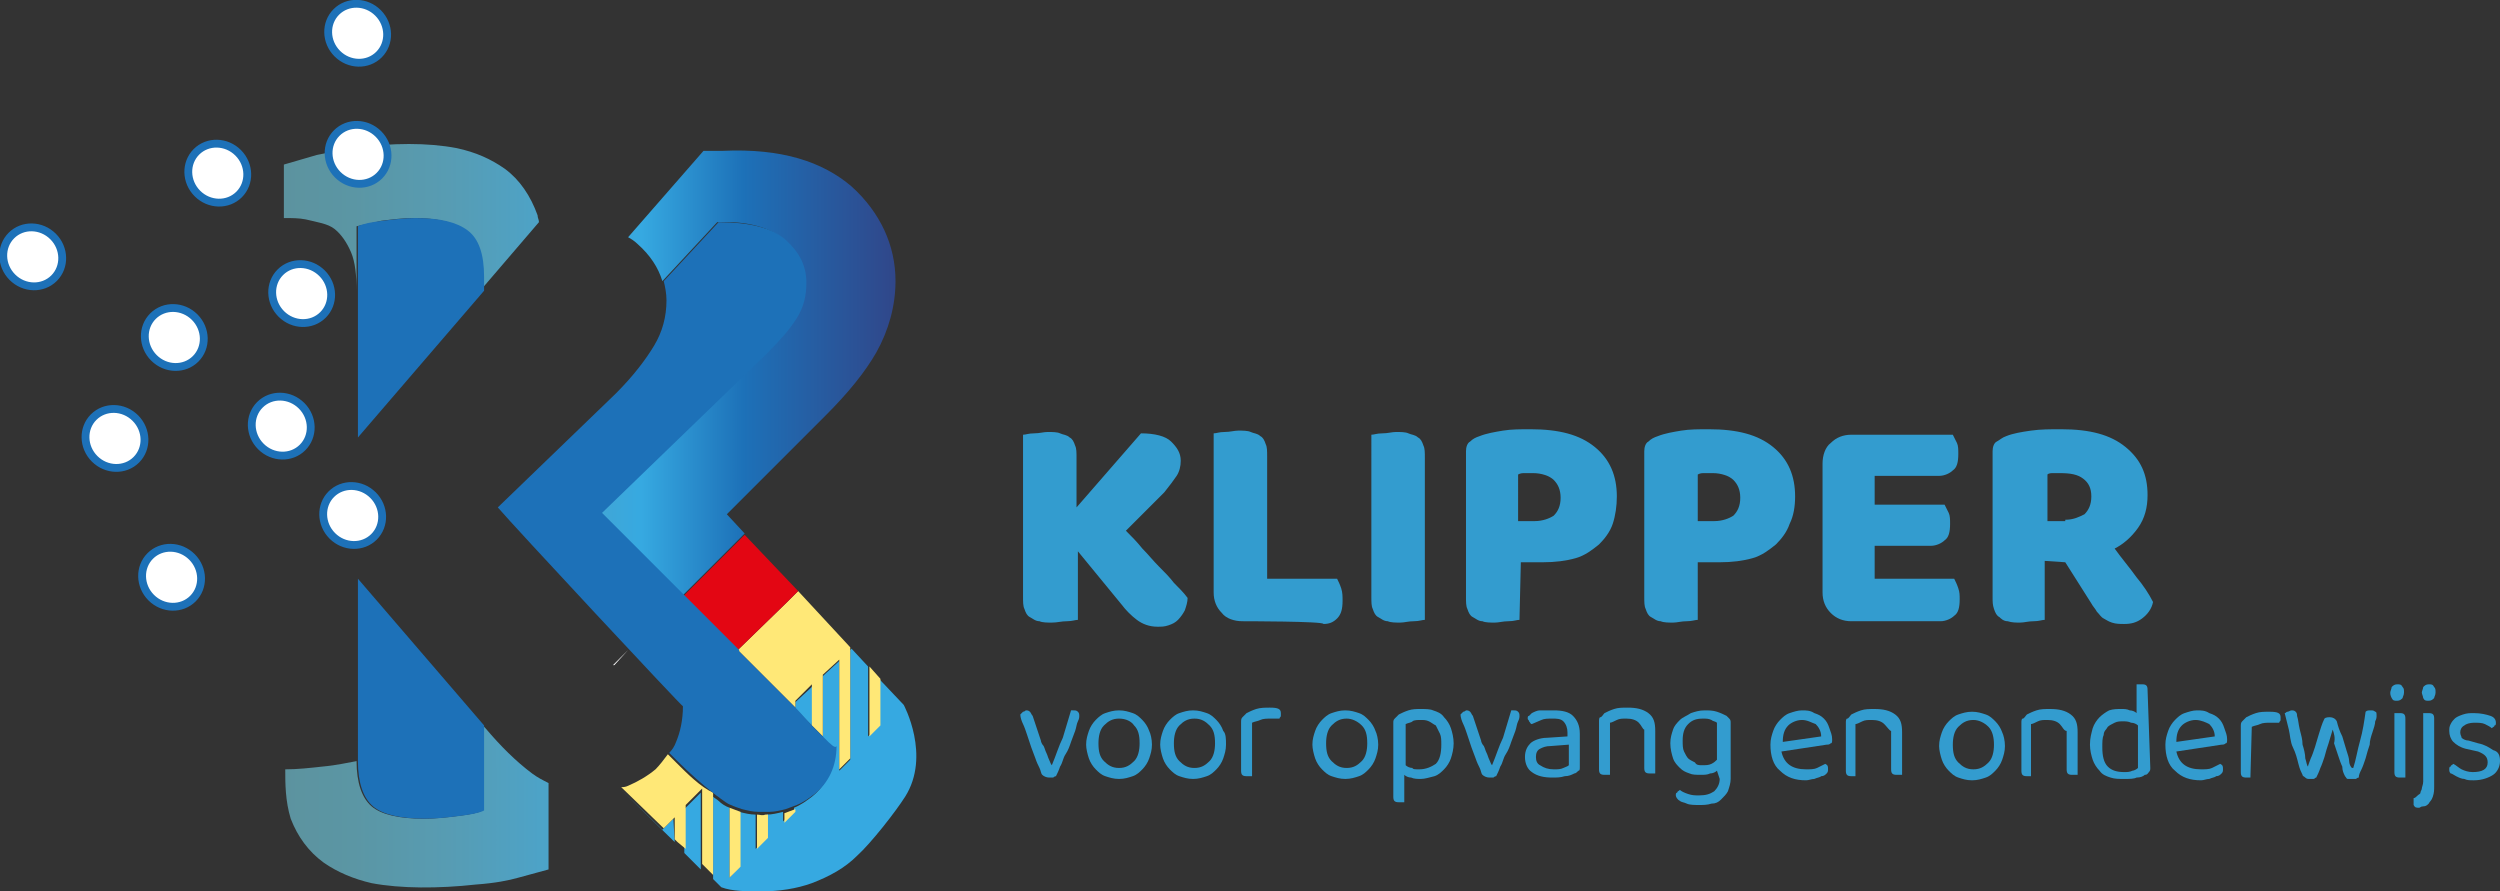 <?xml version="1.0" encoding="utf-8"?>
<!-- Generator: Adobe Illustrator 25.1.0, SVG Export Plug-In . SVG Version: 6.00 Build 0)  -->
<svg version="1.1" id="Layer_1" xmlns="http://www.w3.org/2000/svg" xmlns:xlink="http://www.w3.org/1999/xlink" x="0px" y="0px"
	 viewBox="0 0 182.3 65" style="enable-background:new 0 0 182.3 65;" xml:space="preserve">
<rect x="0" y="0" width="182.3" height="65" fill="#333333" stroke="none"/>
<style type="text/css">
	.st0{fill:#339CCF;}
	.st1{fill:url(#SVGID_1_);}
	.st2{fill:#36A9E1;}
	.st3{fill:#FFE877;}
	.st4{fill:#E30613;}
	.st5{fill:#1D71B8;}
	.st6{fill:#FFFFFF;}
	.st7{fill:#FFFFFF;stroke:#1D71B8;stroke-width:0.571;stroke-miterlimit:10;}
</style>
<path class="st0" d="M78.6,40.2v5c-0.2,0-0.4,0.1-0.8,0.1s-0.7,0.1-1.1,0.1c-0.3,0-0.7,0-0.9-0.1c-0.3,0-0.5-0.2-0.7-0.3
	s-0.3-0.3-0.4-0.6c-0.1-0.2-0.1-0.5-0.1-0.9V31.7c0.2,0,0.4-0.1,0.8-0.1c0.4,0,0.7-0.1,1-0.1c0.3,0,0.7,0,0.9,0.1s0.5,0.1,0.7,0.3
	c0.2,0.1,0.3,0.3,0.4,0.6c0.1,0.2,0.1,0.5,0.1,0.9v3.6l4.7-5.4c1,0,1.8,0.2,2.2,0.6c0.4,0.4,0.7,0.8,0.7,1.4c0,0.4-0.1,0.8-0.3,1.1
	s-0.5,0.7-0.9,1.2l-2.8,2.8c0.4,0.4,0.8,0.8,1.2,1.3c0.4,0.4,0.8,0.9,1.2,1.3s0.8,0.8,1.1,1.2c0.4,0.4,0.7,0.7,1,1.1
	c0,0.3-0.1,0.6-0.2,0.9c-0.1,0.2-0.3,0.5-0.5,0.7c-0.2,0.2-0.4,0.3-0.7,0.4s-0.5,0.1-0.8,0.1c-0.6,0-1.1-0.2-1.5-0.5
	c-0.4-0.3-0.8-0.7-1.1-1.1L78.6,40.2z"/>
<path class="st0" d="M90.6,45.3c-0.6,0-1.2-0.2-1.5-0.6c-0.4-0.4-0.6-0.9-0.6-1.5V31.6c0.2,0,0.4-0.1,0.8-0.1c0.4,0,0.7-0.1,1-0.1
	c0.3,0,0.7,0,0.9,0.1s0.5,0.1,0.7,0.3c0.2,0.1,0.3,0.3,0.4,0.6c0.1,0.2,0.1,0.5,0.1,0.9v8.9h5.1c0.1,0.2,0.2,0.4,0.3,0.7
	c0.1,0.3,0.1,0.6,0.1,0.9c0,0.6-0.1,1-0.4,1.3s-0.6,0.4-1,0.4C96.6,45.3,90.6,45.3,90.6,45.3z"/>
<path class="st0" d="M103.9,45.2c-0.2,0-0.4,0.1-0.8,0.1s-0.7,0.1-1,0.1c-0.3,0-0.7,0-0.9-0.1c-0.3,0-0.5-0.2-0.7-0.3
	c-0.2-0.1-0.3-0.3-0.4-0.6c-0.1-0.2-0.1-0.5-0.1-0.9V31.7c0.2,0,0.4-0.1,0.8-0.1c0.4,0,0.7-0.1,1-0.1c0.3,0,0.7,0,0.9,0.1
	s0.5,0.1,0.7,0.3c0.2,0.1,0.3,0.3,0.4,0.6c0.1,0.2,0.1,0.5,0.1,0.9L103.9,45.2L103.9,45.2z"/>
<path class="st0" d="M110.8,45.2c-0.2,0-0.4,0.1-0.8,0.1s-0.7,0.1-1,0.1c-0.3,0-0.7,0-0.9-0.1c-0.3,0-0.5-0.2-0.7-0.3
	c-0.2-0.1-0.3-0.3-0.4-0.6c-0.1-0.2-0.1-0.5-0.1-0.9V32.9c0-0.3,0.1-0.6,0.3-0.7c0.2-0.2,0.4-0.3,0.7-0.4c0.5-0.2,1.1-0.3,1.7-0.4
	s1.3-0.1,2-0.1c2.1,0,3.6,0.4,4.7,1.3c1.1,0.9,1.6,2.1,1.6,3.6c0,0.7-0.1,1.4-0.3,2c-0.2,0.6-0.6,1.1-1,1.5c-0.5,0.4-1,0.8-1.7,1
	c-0.7,0.2-1.5,0.3-2.4,0.3h-1.6L110.8,45.2L110.8,45.2z M111.9,38c0.6,0,1.1-0.2,1.4-0.4c0.3-0.3,0.5-0.7,0.5-1.3
	c0-0.6-0.2-1-0.5-1.3c-0.3-0.3-0.9-0.5-1.5-0.5c-0.2,0-0.4,0-0.6,0c-0.2,0-0.3,0-0.5,0.1V38H111.9z"/>
<path class="st0" d="M123.8,45.2c-0.2,0-0.4,0.1-0.8,0.1s-0.7,0.1-1,0.1c-0.3,0-0.7,0-0.9-0.1c-0.3,0-0.5-0.2-0.7-0.3
	c-0.2-0.1-0.3-0.3-0.4-0.6c-0.1-0.2-0.1-0.5-0.1-0.9V32.9c0-0.3,0.1-0.6,0.3-0.7c0.2-0.2,0.4-0.3,0.7-0.4c0.5-0.2,1.1-0.3,1.7-0.4
	s1.3-0.1,2-0.1c2.1,0,3.6,0.4,4.7,1.3c1.1,0.9,1.6,2.1,1.6,3.6c0,0.7-0.1,1.4-0.4,2c-0.2,0.6-0.6,1.1-1,1.5c-0.5,0.4-1,0.8-1.7,1
	c-0.7,0.2-1.5,0.3-2.4,0.3h-1.6L123.8,45.2L123.8,45.2z M125,38c0.6,0,1.1-0.2,1.4-0.4c0.3-0.3,0.5-0.7,0.5-1.3c0-0.6-0.2-1-0.5-1.3
	c-0.3-0.3-0.9-0.5-1.5-0.5c-0.2,0-0.4,0-0.6,0c-0.2,0-0.3,0-0.5,0.1V38H125z"/>
<path class="st0" d="M132.9,33.8c0-0.6,0.2-1.2,0.6-1.5c0.4-0.4,0.9-0.6,1.5-0.6h7.4c0.1,0.2,0.2,0.4,0.3,0.6s0.1,0.5,0.1,0.8
	c0,0.6-0.1,1-0.4,1.2c-0.2,0.2-0.6,0.4-1,0.4h-4.7v2.1h5.1c0.1,0.2,0.2,0.4,0.3,0.6s0.1,0.5,0.1,0.8c0,0.6-0.1,1-0.4,1.2
	c-0.2,0.2-0.6,0.4-1,0.4h-4.1v2.4h5.8c0.1,0.2,0.2,0.4,0.3,0.7s0.1,0.5,0.1,0.8c0,0.6-0.1,1-0.4,1.2c-0.2,0.2-0.6,0.4-1,0.4H135
	c-0.6,0-1.1-0.2-1.5-0.6c-0.4-0.4-0.6-0.9-0.6-1.5L132.9,33.8L132.9,33.8z"/>
<path class="st0" d="M149.1,40.9v4.3c-0.2,0-0.4,0.1-0.8,0.1s-0.7,0.1-1,0.1s-0.6,0-0.9-0.1c-0.3,0-0.5-0.2-0.6-0.3
	c-0.2-0.1-0.3-0.3-0.4-0.6s-0.1-0.5-0.1-0.9V32.9c0-0.3,0.1-0.6,0.3-0.7s0.4-0.3,0.7-0.4c0.5-0.2,1.1-0.3,1.8-0.4s1.4-0.1,2.2-0.1
	c2.1,0,3.6,0.4,4.7,1.3s1.6,2,1.6,3.5c0,0.9-0.2,1.7-0.7,2.4s-1.1,1.2-1.7,1.5c0.5,0.7,1.1,1.4,1.6,2.1c0.5,0.6,0.9,1.2,1.2,1.8
	c-0.1,0.5-0.4,0.9-0.8,1.2c-0.4,0.3-0.8,0.4-1.3,0.4c-0.3,0-0.6,0-0.9-0.1s-0.4-0.2-0.6-0.3s-0.3-0.3-0.5-0.5
	c-0.1-0.2-0.3-0.4-0.4-0.6l-1.9-3L149.1,40.9L149.1,40.9z M150.6,37.9c0.6,0,1-0.2,1.4-0.4c0.3-0.3,0.5-0.7,0.5-1.3s-0.2-1-0.6-1.3
	c-0.4-0.3-0.9-0.4-1.7-0.4c-0.2,0-0.4,0-0.5,0c-0.1,0-0.3,0-0.4,0.1v3.4H150.6z"/>
<g>
	
		<linearGradient id="SVGID_1_" gradientUnits="userSpaceOnUse" x1="20.7" y1="28.273" x2="65.21" y2="28.273" gradientTransform="matrix(1 0 0 -1 0 66)">
		<stop  offset="0" style="stop-color:#5C939F"/>
		<stop  offset="0.114" style="stop-color:#5B96A4"/>
		<stop  offset="0.27" style="stop-color:#579CB3"/>
		<stop  offset="0.449" style="stop-color:#4BA4CB"/>
		<stop  offset="0.586" style="stop-color:#36A9E1"/>
		<stop  offset="0.753" style="stop-color:#1D71B8"/>
		<stop  offset="1" style="stop-color:#30478A"/>
	</linearGradient>
	<path class="st1" d="M38.8,56.4c0.4,0.3,0.8,0.5,1.2,0.7v6.3L37.8,64c-0.7,0.2-1.7,0.4-3.1,0.5c-2.7,0.3-5.5,0.3-7.6-0.1
		c-1.3-0.3-2.5-0.8-3.5-1.5c-1.1-0.8-1.9-1.9-2.4-3.2c-0.4-1.3-0.4-2.6-0.4-3.6c0.9,0,1.8-0.1,2.7-0.2c1.1-0.1,1.9-0.3,2.5-0.4V42.1
		v0.1v13.3c0,1.6,0.4,2.7,1.1,3.3c0.7,0.6,2,0.9,3.8,0.9c0.9,0,1.7-0.1,2.5-0.2c0.8-0.1,1.4-0.2,1.8-0.4v-6.2l0.2,0.2
		C36.5,54.4,37.6,55.5,38.8,56.4z M24.4,16.7c0.5,0.4,0.9,1,1.2,1.7c0.3,0.7,0.4,1.7,0.4,2.8v10.7l0,0V16.5c0.4-0.1,1-0.2,1.8-0.4
		c0.8-0.1,1.6-0.2,2.4-0.2c1.7,0,2.9,0.3,3.7,0.9s1.2,1.7,1.2,3.3v1l4.2-4.9c0-0.2-0.1-0.3-0.1-0.5c-0.5-1.4-1.3-2.6-2.4-3.4
		c-1-0.7-2.1-1.2-3.5-1.5c-2.1-0.4-4.7-0.4-7.5,0c-1.3,0.2-2.2,0.4-2.7,0.5L20.7,12v3.9c0.6,0,1.1,0,1.6,0.1
		C23.1,16.2,23.9,16.3,24.4,16.7z M57.2,17.5c1,0.9,1.5,1.9,1.5,3.1c0,1-0.2,1.8-0.7,2.6c-0.5,0.8-1.2,1.6-2.2,2.6l-12,11.6
		c0,0,2.7,2.7,6,6l4.5-4.5l-1.3-1.4l7.2-7.2c1.7-1.7,2.9-3.2,3.7-4.6c0.9-1.6,1.4-3.4,1.4-5.2c0-2.6-1.1-5-3.2-6.9
		c-2.1-1.8-5.1-2.8-9.4-2.6h-1.4l-5.5,6.3c0.2,0.1,0.5,0.3,0.7,0.5c0.9,0.8,1.5,1.7,1.8,2.7l4-4.3C54.5,16.1,56.2,16.6,57.2,17.5z"
		/>
	<path class="st2" d="M59.3,50L58,51.2v0.5c0.5,0.5,0.9,0.9,1.2,1.2L59.3,50z"/>
	<path class="st2" d="M51.1,57.8L49.9,59l0,3.2l1.6,1.6l-0.4-0.4L51.1,57.8z"/>
	<path class="st2" d="M49.1,59.7l-0.8,0.8l-3.1-3h0l4.2,4.1l-0.2-0.2L49.1,59.7z"/>
	<path class="st2" d="M65.9,51.4l-1.8-1.9l0,3.4l-0.8,0.8l0-5.1L62,47.2l0,0l0.1,0.1L62,47.4l0,8l-0.8,0.8l0-8l-1.2,1.1l0,4.5
		c0.5,0.5,0.8,0.8,0.8,0.8c0,1.5-0.6,2.7-1.6,3.5c-0.4,0.3-0.8,0.6-1.3,0.8v0.2l-0.8,0.8v-0.7c-0.4,0.1-0.8,0.2-1.2,0.2l0,1.7
		l-0.8,0.8l0-2.5c-0.4,0-0.8-0.1-1.2-0.2l0,4L53.2,64l0-5.1c-0.3-0.1-0.6-0.3-0.8-0.5c-0.1-0.1-0.3-0.2-0.4-0.3l0,6l0.6,0.6
		c0.8,0.3,1.9,0.3,2.9,0.3c1.3,0,2.6-0.2,3.7-0.6c1.3-0.5,2.4-1.1,3.3-2c1-0.9,2.8-3.2,3.5-4.3C67.9,55.1,65.9,51.4,65.9,51.4z"/>
	<path class="st3" d="M64.2,49.5l-0.8-0.9v0L64.2,49.5L64.2,49.5z"/>
	<path class="st3" d="M52,64.1L52,64.1l-0.4-0.4L52,64.1z"/>
	<path class="st3" d="M49.9,62.1L49.9,62.1l-0.6-0.6L49.9,62.1z"/>
	<path class="st3" d="M57.2,60l0.8-0.8V59c-0.3,0.1-0.5,0.2-0.8,0.3L57.2,60z"/>
	<path class="st3" d="M64.2,49.5l-0.8-0.9l0,5.1l0.8-0.8L64.2,49.5z"/>
	<path class="st3" d="M62,47.2l-3.8-4.1l-0.8,0.8l-3.6,3.5c0.7,0.7,1.3,1.3,1.9,1.9c0.8,0.8,1.6,1.6,2.3,2.3v-0.5l1.2-1.2l0,3
		c0.3,0.3,0.6,0.6,0.8,0.8l0-4.5l1.2-1.1l0,8l0.8-0.8l0-8L62,47.2L62,47.2z"/>
	<path class="st3" d="M49.3,55.6L48.7,55c-0.3,0.4-0.6,0.8-0.9,1.1c-0.6,0.5-1.3,0.9-2,1.2c-0.2,0.1-0.4,0.1-0.5,0.1l3.1,3l0.8-0.8
		l0,1.6l0.2,0.2l0.6,0.5l0-3.2l1.2-1.2l0,5.5l0.4,0.4l0.4,0.4l0-6C51.1,57.4,50.1,56.4,49.3,55.6z"/>
	<path class="st3" d="M55.2,59.4l0,2.5l0.8-0.8l0-1.7c-0.1,0-0.1,0-0.2,0C55.6,59.5,55.4,59.4,55.2,59.4z"/>
	<path class="st3" d="M53.2,64l0.8-0.8l0-4c-0.3-0.1-0.5-0.2-0.8-0.3L53.2,64z"/>
	<path class="st4" d="M53.8,47.4l3.6-3.5l0.8-0.8L54.3,39l-4.5,4.5C51.1,44.7,52.4,46.1,53.8,47.4z"/>
	<path class="st4" d="M49.8,43.4l4.5-4.5L49.8,43.4L49.8,43.4z"/>
	<path class="st4" d="M53.8,47.5l3.6-3.5L53.8,47.5C53.8,47.4,53.8,47.4,53.8,47.5z"/>
	<path class="st5" d="M26.1,55.5c0,1.6,0.4,2.7,1.1,3.3c0.7,0.6,2,0.9,3.8,0.9c0.9,0,1.7-0.1,2.5-0.2c0.8-0.1,1.4-0.2,1.8-0.4v-6.2
		l-9.2-10.7L26.1,55.5L26.1,55.5z"/>
	<path class="st5" d="M34.1,16.8c-0.8-0.6-2-0.9-3.8-0.9c-0.8,0-1.6,0.1-2.4,0.2c-0.8,0.1-1.4,0.2-1.8,0.4v15.4l9.2-10.7v-1
		C35.3,18.5,34.9,17.4,34.1,16.8z"/>
	<path class="st5" d="M59.2,57.9L59.2,57.9l0-3.1l-0.1-0.1L59.2,57.9z"/>
	<path class="st5" d="M49.8,43.4C49.8,43.4,49.8,43.4,49.8,43.4l-4,4c0,0,0,0,0,0L49.8,43.4z"/>
	<path class="st6" d="M45.8,47.4C45.8,47.4,45.8,47.4,45.8,47.4l-1.1,1.1l0.1,0L45.8,47.4z"/>
</g>
<g>
	<path class="st5" d="M60,57.1l0-1.6l-0.7-0.7l0,3.1L60,57.1z"/>
	<path class="st5" d="M60.1,53.8c-0.1-0.1-0.2-0.2-0.3-0.3l0,0c0,0,0,0,0,0c-0.2-0.2-0.3-0.3-0.5-0.5l0,0c-0.4-0.4-0.9-1-1.2-1.3
		c-0.7-0.7-1.5-1.5-2.3-2.3c-0.6-0.6-1.3-1.3-1.9-1.9l0,0c0,0,0-0.1,0-0.1c-1.3-1.3-2.7-2.7-4-4h0v0c-3.3-3.3-6-6-6-6l12-11.6
		c1-1,1.7-1.8,2.2-2.6s0.7-1.6,0.7-2.6c0-1.2-0.5-2.2-1.5-3.1c-1-0.9-2.7-1.3-4.9-1.3l-4,4.3c0.1,0.4,0.2,0.9,0.2,1.4
		c0,1.2-0.3,2.3-0.9,3.3c-0.6,1-1.5,2.2-2.8,3.5L36.3,37c1.1,1.3,13.4,14.5,13.5,14.5c0,1-0.2,1.9-0.5,2.6c-0.1,0.3-0.3,0.6-0.5,0.8
		l0.6,0.6c0.8,0.8,1.8,1.7,2.7,2.4c0.1,0.1,0.3,0.2,0.4,0.3c0.3,0.2,0.5,0.4,0.8,0.5c0.2,0.1,0.5,0.2,0.8,0.3
		c0.4,0.1,0.8,0.2,1.2,0.2c0.2,0,0.4,0,0.6,0c0.1,0,0.1,0,0.2,0c0.4,0,0.8-0.1,1.2-0.2c0.3-0.1,0.5-0.2,0.8-0.3
		c0.5-0.2,0.9-0.5,1.3-0.8c1-0.8,1.6-2,1.6-3.5C60.9,54.6,60.6,54.3,60.1,53.8z"/>
</g>
<g>
	<ellipse transform="matrix(0.707 -0.707 0.707 0.707 -19.036 29.177)" class="st7" cx="25.7" cy="37.6" rx="2.1" ry="2.2"/>
	<ellipse transform="matrix(0.707 -0.707 0.707 0.707 -8.686 21.832)" class="st7" cx="22" cy="21.4" rx="2.1" ry="2.2"/>
	<ellipse transform="matrix(0.707 -0.707 0.707 0.707 -20.178 15.286)" class="st7" cx="8.4" cy="32" rx="2.1" ry="2.2"/>
	<ellipse transform="matrix(0.707 -0.707 0.707 0.707 -15.973 23.579)" class="st7" cx="20.5" cy="31.1" rx="2.1" ry="2.2"/>
	<ellipse transform="matrix(0.707 -0.707 0.707 0.707 -26.09 21.168)" class="st7" cx="12.5" cy="42.1" rx="2.1" ry="2.2"/>
	<ellipse transform="matrix(0.707 -0.707 0.707 0.707 -13.661 16.197)" class="st7" cx="12.7" cy="24.6" rx="2.1" ry="2.2"/>
	<ellipse transform="matrix(0.707 -0.707 0.707 0.707 -0.331 21.719)" class="st7" cx="26.1" cy="11.3" rx="2.1" ry="2.2"/>
	<ellipse transform="matrix(0.707 -0.707 0.707 0.707 5.931 19.181)" class="st7" cx="26.1" cy="2.4" rx="2.1" ry="2.2"/>
	<ellipse transform="matrix(0.707 -0.707 0.707 0.707 -4.269 14.959)" class="st7" cx="15.9" cy="12.6" rx="2.1" ry="2.2"/>
	<ellipse transform="matrix(0.707 -0.707 0.707 0.707 -12.531 7.206)" class="st7" cx="2.4" cy="18.7" rx="2.1" ry="2.2"/>
</g>
<path class="st0" d="M78.3,51.8c0.1,0,0.2,0,0.3,0.1s0.1,0.2,0.1,0.3c0,0.1,0,0.2-0.1,0.4c-0.1,0.2-0.1,0.4-0.2,0.7
	c-0.1,0.3-0.2,0.5-0.3,0.8c-0.1,0.3-0.2,0.6-0.4,0.9s-0.2,0.6-0.4,0.9c-0.1,0.3-0.2,0.5-0.3,0.7c0,0-0.1,0-0.2,0.1
	c-0.1,0-0.2,0-0.3,0c-0.2,0-0.4-0.1-0.5-0.2c-0.1-0.1-0.1-0.3-0.2-0.5c-0.1-0.2-0.2-0.4-0.3-0.7c-0.1-0.3-0.2-0.5-0.3-0.8
	c-0.1-0.3-0.2-0.6-0.3-0.9c-0.1-0.3-0.2-0.6-0.3-0.8s-0.2-0.5-0.2-0.7c0.1-0.1,0.1-0.1,0.2-0.2c0.1,0,0.2-0.1,0.2-0.1
	c0.1,0,0.2,0,0.3,0.1s0.1,0.2,0.2,0.3l0.6,1.8c0,0.1,0.1,0.3,0.2,0.4c0.1,0.2,0.1,0.3,0.2,0.5c0.1,0.2,0.1,0.3,0.2,0.5
	c0.1,0.2,0.1,0.3,0.2,0.4h0c0.3-0.7,0.5-1.4,0.8-2c0.2-0.7,0.4-1.3,0.6-2C78.1,51.8,78.2,51.8,78.3,51.8z"/>
<path class="st0" d="M84,54.3c0,0.4-0.1,0.7-0.2,1s-0.3,0.6-0.5,0.8c-0.2,0.2-0.4,0.4-0.7,0.5s-0.6,0.2-1,0.2s-0.7-0.1-1-0.2
	c-0.3-0.1-0.5-0.3-0.7-0.5s-0.4-0.5-0.5-0.8s-0.2-0.7-0.2-1c0-0.4,0.1-0.7,0.2-1s0.3-0.6,0.5-0.8c0.2-0.2,0.4-0.4,0.7-0.5
	c0.3-0.1,0.6-0.2,1-0.2s0.7,0.1,1,0.2c0.3,0.1,0.5,0.3,0.7,0.5c0.2,0.2,0.4,0.5,0.5,0.8C83.9,53.5,84,53.9,84,54.3z M81.6,52.4
	c-0.5,0-0.8,0.2-1.1,0.5s-0.4,0.8-0.4,1.3c0,0.6,0.1,1,0.4,1.3c0.3,0.3,0.6,0.5,1.1,0.5c0.5,0,0.8-0.2,1.1-0.5s0.4-0.8,0.4-1.3
	c0-0.6-0.1-1-0.4-1.3C82.5,52.6,82.1,52.4,81.6,52.4z"/>
<path class="st0" d="M89.4,54.3c0,0.4-0.1,0.7-0.2,1s-0.3,0.6-0.5,0.8c-0.2,0.2-0.4,0.4-0.7,0.5s-0.6,0.2-1,0.2s-0.7-0.1-1-0.2
	c-0.3-0.1-0.5-0.3-0.7-0.5s-0.4-0.5-0.5-0.8s-0.2-0.7-0.2-1c0-0.4,0.1-0.7,0.2-1s0.3-0.6,0.5-0.8c0.2-0.2,0.4-0.4,0.7-0.5
	c0.3-0.1,0.6-0.2,1-0.2s0.7,0.1,1,0.2c0.3,0.1,0.5,0.3,0.7,0.5c0.2,0.2,0.4,0.5,0.5,0.8C89.4,53.5,89.4,53.9,89.4,54.3z M87.1,52.4
	c-0.5,0-0.8,0.2-1.1,0.5s-0.4,0.8-0.4,1.3c0,0.6,0.1,1,0.4,1.3c0.3,0.3,0.6,0.5,1.1,0.5c0.5,0,0.8-0.2,1.1-0.5s0.4-0.8,0.4-1.3
	c0-0.6-0.1-1-0.4-1.3C87.9,52.6,87.6,52.4,87.1,52.4z"/>
<path class="st0" d="M91.3,56.6c0,0-0.1,0-0.2,0c-0.1,0-0.1,0-0.2,0c-0.3,0-0.4-0.1-0.4-0.4v-3.5c0-0.2,0-0.3,0.1-0.4
	c0.1-0.1,0.2-0.2,0.3-0.3c0.2-0.1,0.4-0.2,0.7-0.3c0.3-0.1,0.7-0.1,1-0.1c0.6,0,0.8,0.1,0.8,0.4c0,0.1,0,0.1,0,0.2
	c0,0.1-0.1,0.1-0.1,0.2c-0.1,0-0.2,0-0.3,0c-0.1,0-0.2,0-0.3,0c-0.3,0-0.6,0-0.8,0.1c-0.2,0.1-0.4,0.1-0.6,0.2L91.3,56.6L91.3,56.6z
	"/>
<path class="st0" d="M100.5,54.3c0,0.4-0.1,0.7-0.2,1s-0.3,0.6-0.5,0.8c-0.2,0.2-0.4,0.4-0.7,0.5s-0.6,0.2-1,0.2s-0.7-0.1-1-0.2
	c-0.3-0.1-0.5-0.3-0.7-0.5s-0.4-0.5-0.5-0.8s-0.2-0.7-0.2-1c0-0.4,0.1-0.7,0.2-1s0.3-0.6,0.5-0.8c0.2-0.2,0.4-0.4,0.7-0.5
	c0.3-0.1,0.6-0.2,1-0.2s0.7,0.1,1,0.2c0.3,0.1,0.5,0.3,0.7,0.5c0.2,0.2,0.4,0.5,0.5,0.8C100.4,53.5,100.5,53.9,100.5,54.3z
	 M98.2,52.4c-0.5,0-0.8,0.2-1.1,0.5s-0.4,0.8-0.4,1.3c0,0.6,0.1,1,0.4,1.3c0.3,0.3,0.6,0.5,1.1,0.5c0.5,0,0.8-0.2,1.1-0.5
	s0.4-0.8,0.4-1.3c0-0.6-0.1-1-0.4-1.3C99,52.6,98.6,52.4,98.2,52.4z"/>
<path class="st0" d="M103.6,56.8c-0.2,0-0.5,0-0.7-0.1c-0.2,0-0.4-0.1-0.5-0.2v2c0,0-0.1,0-0.2,0c-0.1,0-0.1,0-0.2,0
	c-0.3,0-0.4-0.1-0.4-0.4v-5.4c0-0.1,0-0.2,0.1-0.3s0.2-0.2,0.3-0.3c0.2-0.1,0.4-0.2,0.7-0.3c0.3-0.1,0.6-0.1,0.9-0.1
	c0.3,0,0.7,0,0.9,0.1c0.3,0.1,0.6,0.2,0.8,0.5c0.2,0.2,0.4,0.5,0.5,0.8c0.1,0.3,0.2,0.7,0.2,1.1c0,0.4-0.1,0.8-0.2,1.1
	c-0.1,0.3-0.3,0.6-0.5,0.8c-0.2,0.2-0.4,0.4-0.7,0.5C104.2,56.7,103.9,56.8,103.6,56.8z M103.5,56.1c0.5,0,0.9-0.2,1.2-0.4
	c0.3-0.3,0.4-0.8,0.4-1.4c0-0.3,0-0.6-0.1-0.8s-0.2-0.4-0.3-0.6c-0.2-0.1-0.3-0.2-0.5-0.3s-0.4-0.1-0.6-0.1c-0.2,0-0.5,0-0.6,0.1
	s-0.3,0.1-0.5,0.2v3c0.1,0.1,0.3,0.2,0.5,0.2C103,56.1,103.2,56.1,103.5,56.1z"/>
<path class="st0" d="M110.4,51.8c0.1,0,0.2,0,0.3,0.1s0.1,0.2,0.1,0.3c0,0.1,0,0.2-0.1,0.4c-0.1,0.2-0.1,0.4-0.2,0.7
	c-0.1,0.3-0.2,0.5-0.3,0.8c-0.1,0.3-0.2,0.6-0.4,0.9s-0.2,0.6-0.4,0.9c-0.1,0.3-0.2,0.5-0.3,0.7c0,0-0.1,0-0.2,0.1
	c-0.1,0-0.2,0-0.3,0c-0.2,0-0.4-0.1-0.5-0.2c-0.1-0.1-0.1-0.3-0.2-0.5c-0.1-0.2-0.2-0.4-0.3-0.7c-0.1-0.3-0.2-0.5-0.3-0.8
	c-0.1-0.3-0.2-0.6-0.3-0.9c-0.1-0.3-0.2-0.6-0.3-0.8s-0.2-0.5-0.2-0.7c0.1-0.1,0.1-0.1,0.2-0.2c0.1,0,0.2-0.1,0.2-0.1
	c0.1,0,0.2,0,0.3,0.1s0.1,0.2,0.2,0.3l0.6,1.8c0,0.1,0.1,0.3,0.2,0.4c0.1,0.2,0.1,0.3,0.2,0.5c0.1,0.2,0.1,0.3,0.2,0.5
	c0.1,0.2,0.1,0.3,0.2,0.4h0c0.3-0.7,0.5-1.4,0.8-2c0.2-0.7,0.4-1.3,0.6-2C110.1,51.8,110.2,51.8,110.4,51.8z"/>
<path class="st0" d="M113.3,51.8c0.6,0,1.1,0.1,1.4,0.4s0.5,0.7,0.5,1.3v2.4c0,0.2,0,0.3-0.1,0.3c-0.1,0.1-0.2,0.2-0.3,0.2
	c-0.2,0.1-0.4,0.2-0.7,0.2c-0.3,0.1-0.6,0.1-0.9,0.1c-0.6,0-1.1-0.1-1.5-0.4c-0.3-0.2-0.5-0.6-0.5-1.1c0-0.5,0.2-0.8,0.4-1
	s0.7-0.4,1.2-0.4l1.5-0.1v-0.3c0-0.3-0.1-0.6-0.3-0.8s-0.5-0.2-0.8-0.2c-0.3,0-0.6,0-0.8,0.1c-0.2,0.1-0.5,0.2-0.7,0.3
	c-0.1,0-0.1-0.1-0.2-0.2c0-0.1-0.1-0.1-0.1-0.2c0-0.1,0-0.2,0.1-0.2c0.1-0.1,0.1-0.1,0.2-0.2c0.2-0.1,0.4-0.2,0.6-0.2
	C112.8,51.8,113,51.8,113.3,51.8z M113.3,56.1c0.3,0,0.5,0,0.7-0.1c0.2-0.1,0.3-0.1,0.4-0.2v-1.5l-1.3,0.1c-0.4,0-0.6,0.1-0.8,0.2
	s-0.3,0.3-0.3,0.6c0,0.3,0.1,0.5,0.3,0.6C112.6,56,112.9,56.1,113.3,56.1z"/>
<path class="st0" d="M119.5,52.7c-0.2-0.2-0.5-0.3-0.9-0.3c-0.3,0-0.5,0-0.7,0.1c-0.2,0.1-0.4,0.2-0.5,0.2v3.8c0,0-0.1,0-0.2,0
	c-0.1,0-0.1,0-0.2,0c-0.3,0-0.4-0.1-0.4-0.4v-3.5c0-0.1,0-0.3,0.1-0.3s0.2-0.2,0.3-0.3c0.2-0.1,0.4-0.2,0.7-0.3
	c0.3-0.1,0.6-0.1,1-0.1c0.6,0,1.1,0.1,1.5,0.4s0.5,0.7,0.5,1.3v3.1c0,0-0.1,0-0.2,0c-0.1,0-0.2,0-0.2,0c-0.3,0-0.4-0.1-0.4-0.4v-2.8
	C119.8,53.2,119.7,52.9,119.5,52.7z"/>
<path class="st0" d="M125.2,56.2c-0.1,0.1-0.3,0.2-0.5,0.2c-0.2,0.1-0.4,0.1-0.7,0.1c-0.3,0-0.6,0-0.8-0.1c-0.3-0.1-0.5-0.2-0.7-0.4
	s-0.4-0.4-0.5-0.7s-0.2-0.7-0.2-1.1c0-0.4,0.1-0.7,0.2-1c0.1-0.3,0.3-0.5,0.5-0.7s0.5-0.3,0.8-0.5c0.3-0.1,0.6-0.2,1-0.2
	c0.3,0,0.6,0,0.9,0.1c0.3,0.1,0.5,0.2,0.7,0.3c0.1,0.1,0.2,0.2,0.2,0.2c0.1,0.1,0.1,0.2,0.1,0.3v4.1c0,0.3-0.1,0.6-0.2,0.9
	c-0.1,0.2-0.3,0.4-0.5,0.6c-0.2,0.2-0.4,0.3-0.7,0.3c-0.3,0.1-0.6,0.1-0.9,0.1c-0.3,0-0.7,0-0.9-0.1s-0.4-0.1-0.5-0.2
	c-0.2-0.1-0.3-0.3-0.3-0.4c0-0.1,0-0.2,0.1-0.2c0-0.1,0.1-0.1,0.2-0.2c0.1,0.1,0.3,0.2,0.6,0.3s0.5,0.1,0.8,0.1
	c0.5,0,0.8-0.1,1.1-0.3c0.2-0.2,0.4-0.5,0.4-0.9L125.2,56.2L125.2,56.2z M124.1,55.8c0.3,0,0.5,0,0.7-0.1s0.3-0.2,0.4-0.3v-2.7
	c-0.1-0.1-0.3-0.1-0.4-0.2c-0.2-0.1-0.4-0.1-0.6-0.1c-0.5,0-0.8,0.1-1.1,0.4c-0.3,0.3-0.4,0.7-0.4,1.2c0,0.3,0,0.6,0.1,0.8
	c0.1,0.2,0.2,0.4,0.3,0.5s0.3,0.2,0.5,0.3C123.7,55.8,123.9,55.8,124.1,55.8z"/>
<path class="st0" d="M129.9,54.8c0.2,0.9,0.8,1.3,1.8,1.3c0.3,0,0.6,0,0.8-0.1c0.2-0.1,0.4-0.2,0.6-0.3c0.2,0.1,0.2,0.2,0.2,0.4
	c0,0.1,0,0.2-0.1,0.3c-0.1,0.1-0.2,0.2-0.4,0.2c-0.1,0.1-0.3,0.1-0.5,0.2c-0.2,0-0.4,0.1-0.6,0.1c-0.8,0-1.4-0.2-1.9-0.7
	c-0.5-0.4-0.7-1.1-0.7-1.9c0-0.4,0.1-0.7,0.2-1s0.3-0.6,0.5-0.8c0.2-0.2,0.4-0.4,0.7-0.5s0.6-0.2,0.9-0.2c0.3,0,0.6,0,0.9,0.2
	c0.3,0.1,0.5,0.2,0.7,0.4s0.3,0.4,0.4,0.7c0.1,0.3,0.2,0.5,0.2,0.8c0,0.2,0,0.3-0.1,0.3c-0.1,0.1-0.2,0.1-0.3,0.1L129.9,54.8z
	 M131.4,52.5c-0.4,0-0.8,0.2-1,0.4c-0.3,0.3-0.4,0.7-0.4,1.2l2.8-0.4c0-0.4-0.2-0.7-0.4-0.9C132.1,52.7,131.8,52.5,131.4,52.5z"/>
<path class="st0" d="M137.4,52.8c-0.2-0.2-0.5-0.3-0.9-0.3c-0.3,0-0.5,0-0.7,0.1c-0.2,0.1-0.4,0.2-0.5,0.2v3.8c0,0-0.1,0-0.1,0
	c-0.1,0-0.1,0-0.2,0c-0.3,0-0.4-0.1-0.4-0.4v-3.5c0-0.1,0-0.3,0.1-0.3s0.2-0.2,0.3-0.3c0.2-0.1,0.4-0.2,0.7-0.3
	c0.3-0.1,0.6-0.1,1-0.1c0.6,0,1.1,0.1,1.5,0.4s0.5,0.7,0.5,1.3v3.1c0,0-0.1,0-0.2,0s-0.1,0-0.2,0c-0.3,0-0.4-0.1-0.4-0.4v-2.8
	C137.8,53.3,137.6,53,137.4,52.8z"/>
<path class="st0" d="M146.2,54.4c0,0.4-0.1,0.7-0.2,1s-0.3,0.6-0.5,0.8s-0.4,0.4-0.7,0.5s-0.6,0.2-1,0.2s-0.7-0.1-1-0.2
	c-0.3-0.1-0.5-0.3-0.7-0.5s-0.4-0.5-0.5-0.8s-0.2-0.7-0.2-1c0-0.4,0.1-0.7,0.2-1s0.3-0.6,0.5-0.8c0.2-0.2,0.4-0.4,0.7-0.5
	c0.3-0.1,0.6-0.2,1-0.2s0.7,0.1,1,0.2c0.3,0.1,0.5,0.3,0.7,0.5c0.2,0.2,0.4,0.5,0.5,0.8C146.1,53.6,146.2,54,146.2,54.4z
	 M143.9,52.5c-0.5,0-0.8,0.2-1.1,0.5s-0.4,0.8-0.4,1.3c0,0.6,0.1,1,0.4,1.3c0.3,0.3,0.6,0.5,1.1,0.5c0.5,0,0.8-0.2,1.1-0.5
	c0.3-0.3,0.4-0.8,0.4-1.3s-0.1-1-0.4-1.3C144.7,52.7,144.3,52.5,143.9,52.5z"/>
<path class="st0" d="M150.2,52.8c-0.2-0.2-0.5-0.3-0.9-0.3c-0.3,0-0.5,0-0.7,0.1c-0.2,0.1-0.4,0.2-0.5,0.2v3.8c0,0-0.1,0-0.1,0
	c-0.1,0-0.1,0-0.2,0c-0.3,0-0.4-0.1-0.4-0.4v-3.5c0-0.1,0-0.3,0.1-0.3s0.2-0.2,0.3-0.3c0.2-0.1,0.4-0.2,0.7-0.3
	c0.3-0.1,0.6-0.1,1-0.1c0.6,0,1.1,0.1,1.5,0.4s0.5,0.7,0.5,1.3v3.1c0,0-0.1,0-0.2,0s-0.1,0-0.2,0c-0.3,0-0.4-0.1-0.4-0.4v-2.8
	C150.5,53.3,150.4,53,150.2,52.8z"/>
<path class="st0" d="M156.8,56c0,0.1,0,0.2-0.1,0.3c-0.1,0.1-0.1,0.2-0.3,0.2c-0.1,0.1-0.3,0.2-0.6,0.2c-0.2,0.1-0.5,0.1-0.9,0.1
	c-0.4,0-0.7,0-1-0.1c-0.3-0.1-0.6-0.2-0.8-0.5c-0.2-0.2-0.4-0.5-0.5-0.8s-0.2-0.7-0.2-1.1c0-0.5,0.1-0.8,0.2-1.2
	c0.1-0.3,0.3-0.6,0.5-0.8s0.5-0.4,0.7-0.5c0.3-0.1,0.6-0.1,0.9-0.1c0.2,0,0.4,0,0.6,0.1c0.2,0,0.4,0.1,0.5,0.2v-2.1c0,0,0.1,0,0.2,0
	s0.1,0,0.2,0c0.3,0,0.4,0.1,0.4,0.4L156.8,56L156.8,56z M155.9,52.9c-0.1-0.1-0.3-0.2-0.5-0.2c-0.2-0.1-0.4-0.1-0.6-0.1
	c-0.2,0-0.4,0-0.6,0.1s-0.4,0.2-0.5,0.3c-0.1,0.2-0.3,0.3-0.3,0.6c-0.1,0.2-0.1,0.5-0.1,0.9c0,0.6,0.1,1.1,0.4,1.4s0.7,0.4,1.2,0.4
	c0.2,0,0.4,0,0.6-0.1c0.1,0,0.3-0.1,0.4-0.2L155.9,52.9L155.9,52.9z"/>
<path class="st0" d="M158.7,54.8c0.2,0.9,0.8,1.3,1.8,1.3c0.3,0,0.6,0,0.8-0.1c0.2-0.1,0.4-0.2,0.6-0.3c0.2,0.1,0.2,0.2,0.2,0.4
	c0,0.1,0,0.2-0.1,0.3c-0.1,0.1-0.2,0.2-0.4,0.2c-0.1,0.1-0.3,0.1-0.5,0.2c-0.2,0-0.4,0.1-0.6,0.1c-0.8,0-1.4-0.2-1.9-0.7
	c-0.5-0.4-0.7-1.1-0.7-1.9c0-0.4,0.1-0.7,0.2-1s0.3-0.6,0.5-0.8c0.2-0.2,0.4-0.4,0.7-0.5s0.6-0.2,0.9-0.2c0.3,0,0.6,0,0.9,0.2
	c0.3,0.1,0.5,0.2,0.7,0.4s0.3,0.4,0.4,0.7c0.1,0.3,0.2,0.5,0.2,0.8c0,0.2,0,0.3-0.1,0.3c-0.1,0.1-0.2,0.1-0.3,0.1L158.7,54.8z
	 M160.1,52.5c-0.4,0-0.8,0.2-1,0.4c-0.3,0.3-0.4,0.7-0.4,1.2l2.8-0.4c0-0.4-0.2-0.7-0.4-0.9C160.9,52.7,160.5,52.5,160.1,52.5z"/>
<path class="st0" d="M164.1,56.7c0,0-0.1,0-0.1,0c-0.1,0-0.1,0-0.2,0c-0.3,0-0.4-0.1-0.4-0.4V53c0-0.2,0-0.3,0.1-0.4
	c0.1-0.1,0.2-0.2,0.3-0.3c0.2-0.1,0.4-0.2,0.7-0.3c0.3-0.1,0.6-0.1,1-0.1c0.6,0,0.8,0.1,0.8,0.4c0,0.1,0,0.1,0,0.2
	c0,0.1-0.1,0.1-0.1,0.2c-0.1,0-0.2,0-0.3,0c-0.1,0-0.2,0-0.3,0c-0.3,0-0.6,0-0.8,0.1s-0.4,0.1-0.6,0.2L164.1,56.7L164.1,56.7z"/>
<path class="st0" d="M170.1,53.2c-0.1,0.3-0.2,0.7-0.3,1c-0.1,0.3-0.2,0.6-0.3,1c-0.1,0.3-0.2,0.6-0.3,0.8c-0.1,0.3-0.2,0.5-0.3,0.7
	c-0.1,0-0.1,0.1-0.2,0.1s-0.2,0-0.3,0c-0.1,0-0.2,0-0.3-0.1s-0.2-0.1-0.2-0.2c-0.1-0.2-0.2-0.4-0.3-0.8s-0.2-0.8-0.4-1.2
	s-0.2-0.9-0.3-1.3c-0.1-0.4-0.2-0.8-0.3-1.2c0.1,0,0.1-0.1,0.2-0.1c0.1,0,0.2-0.1,0.3-0.1c0.1,0,0.2,0,0.3,0.1s0.1,0.2,0.1,0.3
	c0.1,0.3,0.1,0.6,0.2,1c0.1,0.4,0.2,0.7,0.2,1.1c0.1,0.3,0.2,0.7,0.2,1c0.1,0.3,0.1,0.5,0.2,0.6h0c0-0.1,0.1-0.3,0.2-0.6
	c0.1-0.2,0.2-0.5,0.3-0.8s0.2-0.7,0.3-1s0.2-0.7,0.4-1.1c0.1-0.1,0.3-0.1,0.4-0.1c0.2,0,0.4,0.1,0.5,0.3c0.1,0.4,0.2,0.7,0.4,1.1
	c0.1,0.3,0.2,0.7,0.3,1c0.1,0.3,0.2,0.6,0.2,0.8s0.1,0.4,0.2,0.5h0.1c0.2-0.6,0.3-1.3,0.5-2c0.2-0.7,0.3-1.4,0.4-2.1
	c0.1-0.1,0.2-0.1,0.4-0.1c0.1,0,0.2,0,0.3,0.1c0.1,0,0.1,0.1,0.1,0.3c0,0.1,0,0.2-0.1,0.4c0,0.2-0.1,0.5-0.2,0.8
	c-0.1,0.3-0.2,0.6-0.2,0.9c-0.1,0.3-0.2,0.6-0.3,1c-0.1,0.3-0.2,0.6-0.3,0.8c-0.1,0.2-0.2,0.4-0.2,0.6c0,0-0.1,0-0.2,0.1
	c-0.1,0-0.2,0-0.3,0c-0.1,0-0.2,0-0.3,0c-0.1,0-0.1-0.1-0.2-0.2c-0.1-0.2-0.2-0.4-0.2-0.7c-0.1-0.2-0.2-0.5-0.3-0.8
	c-0.1-0.3-0.2-0.6-0.3-0.9C170.3,53.8,170.2,53.5,170.1,53.2z"/>
<path class="st0" d="M174.3,50.5c0-0.1,0.1-0.3,0.1-0.4c0.1-0.1,0.2-0.2,0.4-0.2s0.3,0,0.4,0.2c0.1,0.1,0.1,0.2,0.1,0.4
	s-0.1,0.3-0.1,0.4c-0.1,0.1-0.2,0.2-0.4,0.2s-0.3,0-0.4-0.2S174.3,50.6,174.3,50.5z M175.3,56.7c0,0-0.1,0-0.1,0c-0.1,0-0.1,0-0.2,0
	c-0.3,0-0.4-0.1-0.4-0.4V52c0,0,0.1,0,0.2,0s0.1,0,0.2,0c0.3,0,0.4,0.1,0.4,0.4V56.7z"/>
<path class="st0" d="M176,58.2c0.1,0,0.2-0.1,0.3-0.2c0.1-0.1,0.2-0.1,0.2-0.2s0.1-0.2,0.1-0.3c0-0.1,0.1-0.3,0.1-0.5v-5
	c0,0,0.1,0,0.2,0s0.1,0,0.2,0c0.3,0,0.4,0.1,0.4,0.4v4.9c0,0.3,0,0.5-0.1,0.8s-0.2,0.3-0.3,0.5c-0.1,0.1-0.2,0.2-0.4,0.2
	s-0.2,0.1-0.3,0.1c-0.2,0-0.3,0-0.4-0.2C176,58.5,176,58.4,176,58.2z M176.6,50.5c0-0.1,0.1-0.3,0.1-0.4c0.1-0.1,0.2-0.2,0.4-0.2
	s0.3,0,0.4,0.2c0.1,0.1,0.1,0.2,0.1,0.4s-0.1,0.3-0.1,0.4c-0.1,0.1-0.2,0.2-0.4,0.2s-0.3,0-0.4-0.2
	C176.7,50.8,176.6,50.6,176.6,50.5z"/>
<path class="st0" d="M182.3,55.5c0,0.4-0.2,0.8-0.5,1c-0.3,0.2-0.8,0.4-1.4,0.4c-0.3,0-0.5,0-0.7-0.1c-0.2,0-0.4-0.1-0.6-0.2
	s-0.3-0.2-0.4-0.2c-0.1-0.1-0.1-0.2-0.1-0.3c0-0.1,0-0.2,0.1-0.2c0-0.1,0.1-0.1,0.2-0.2c0.2,0.1,0.4,0.3,0.6,0.4s0.5,0.2,0.8,0.2
	c0.7,0,1.1-0.2,1.1-0.7c0-0.4-0.2-0.6-0.7-0.8l-0.9-0.2c-0.4-0.1-0.7-0.3-0.9-0.5s-0.3-0.5-0.3-0.8c0-0.2,0-0.3,0.1-0.5
	s0.2-0.3,0.3-0.4c0.1-0.1,0.3-0.2,0.6-0.3s0.5-0.1,0.8-0.1c0.5,0,0.9,0.1,1.2,0.2c0.3,0.1,0.4,0.3,0.4,0.5c0,0.1,0,0.2-0.1,0.2
	c0,0.1-0.1,0.1-0.2,0.2c-0.1-0.1-0.3-0.2-0.5-0.3c-0.2-0.1-0.5-0.1-0.8-0.1s-0.6,0.1-0.7,0.2c-0.2,0.1-0.3,0.3-0.3,0.5
	c0,0.2,0.1,0.3,0.1,0.4c0.1,0.1,0.3,0.2,0.5,0.2l0.7,0.2c0.5,0.1,0.8,0.3,1.1,0.5C182.2,54.8,182.3,55.1,182.3,55.5z"/>
</svg>
